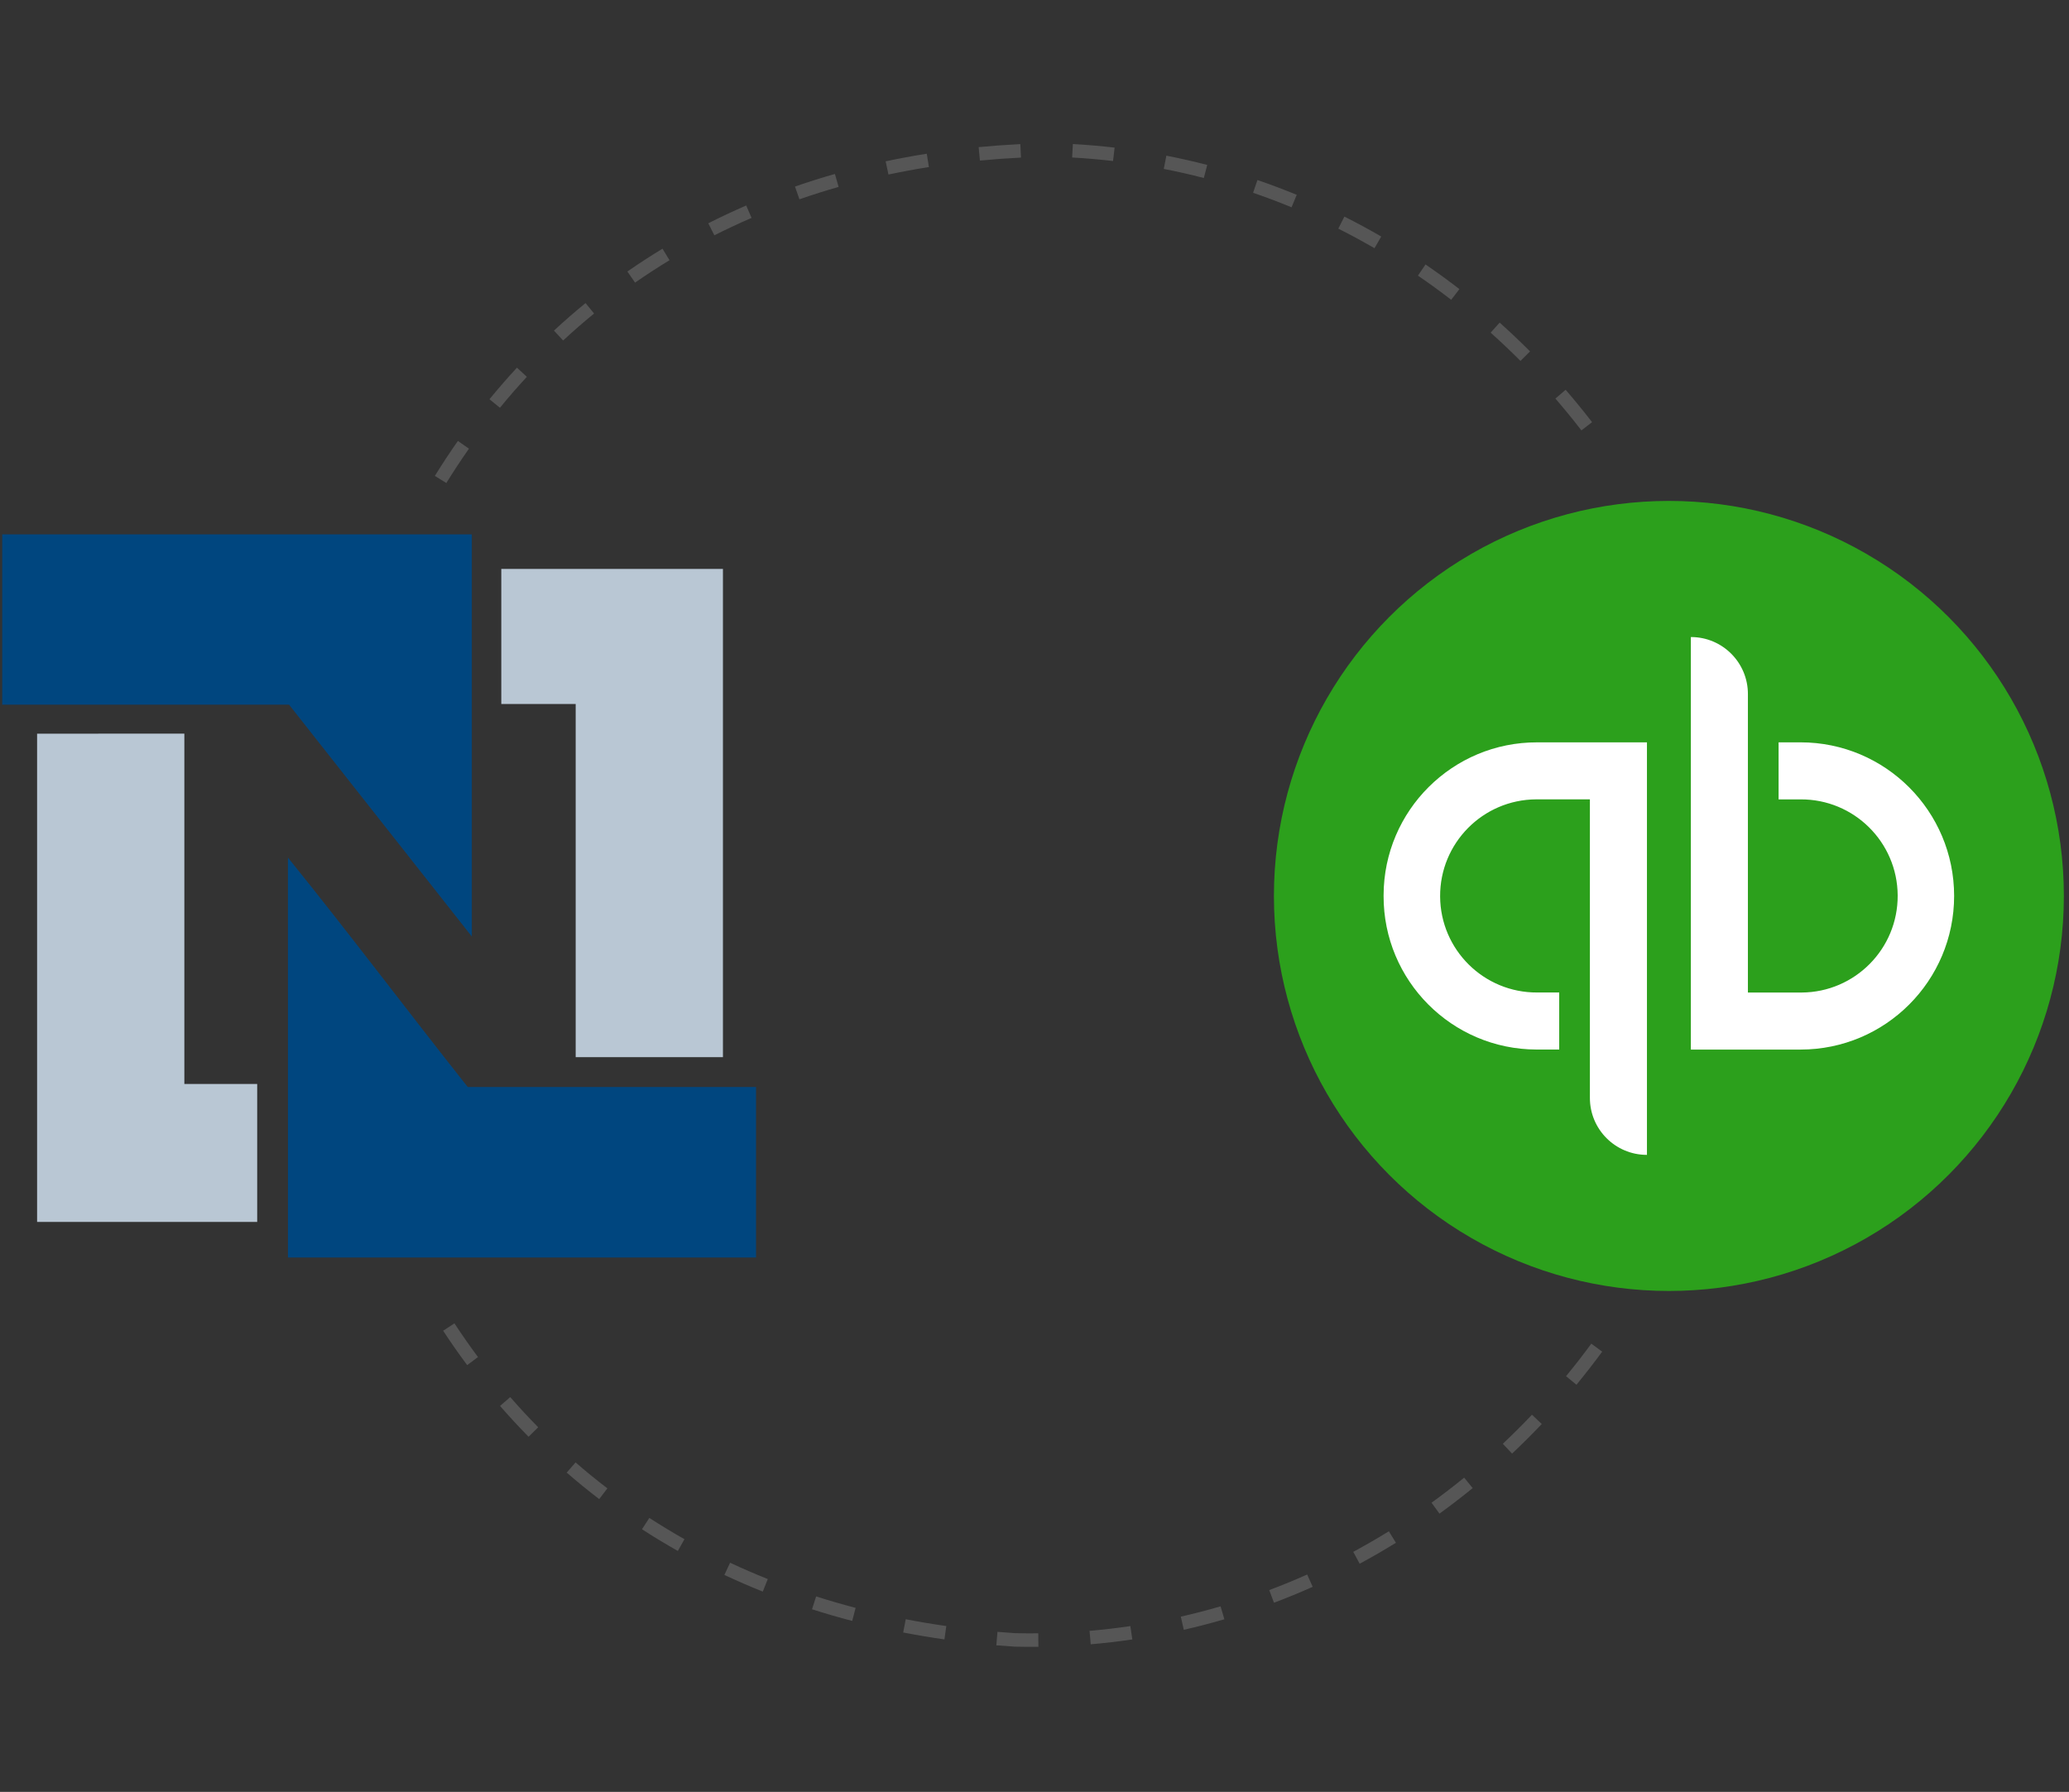 <?xml version="1.0" encoding="UTF-8"?><svg xmlns="http://www.w3.org/2000/svg" width="199.336" height="172.615" viewBox="0 0 199.336 172.615"><rect x="0" y="0" width="199.336" height="172.615" fill="#333333" stroke="none"/><g id="a"/><g id="b"><g><path d="M.214,51.477H45.459v38.742l-17.614-22.341H.214v-16.401Z" style="fill:#00467f; fill-rule:evenodd;"/><path d="M27.742,82.611c5.875,7.266,11.511,14.77,17.322,22.101h27.775v16.426H27.744l-.002-38.526Z" style="fill:#00467f; fill-rule:evenodd;"/><path d="M48.297,67.817v-13.013h21.354v47.032h-14.187v-34.019h-7.168Z" style="fill:#b9c7d4; fill-rule:evenodd;"/><path d="M17.761,70.67v33.748h7.018v13.29H3.574v-47.031l14.187-.007Z" style="fill:#b9c7d4; fill-rule:evenodd;"/></g><circle cx="160.788" cy="86.307" r="38.053" style="fill:#2ca01c;"/><path d="M133.301,86.307c-.019,8.153,6.575,14.777,14.728,14.796h2.191v-5.495h-2.114c-5.138,.031-9.328-4.109-9.359-9.246-.031-5.138,4.109-9.328,9.246-9.359,.037-0,.075-0,.112,0h5.072v28.751c-.006,3.029,2.445,5.49,5.475,5.496h.022v-39.739h-10.569c-8.153-.023-14.781,6.568-14.804,14.72v.004c-.001,.024-.002,.048-.001,.072Zm40.17-14.796h-2.114v5.495h2.114c5.138-.031,9.328,4.109,9.359,9.246,.031,5.138-4.109,9.328-9.246,9.359-.037,0-.075,0-.112,0h-5.071v-28.748c.006-3.029-2.445-5.49-5.474-5.496h-.023v39.739h10.569c8.173-.001,14.797-6.628,14.796-14.8-.001-8.171-6.625-14.795-14.796-14.796v.001Z" style="fill:#fff;"/></g><g id="c"><path d="M97.753,158.623c-.61-.039-1.188-.083-1.763-.13l.109-1.296c.567,.048,1.138,.09,1.711,.128,.724,.017,1.474,.022,2.221,.014l.014,1.3c-.762,.008-1.526,.003-2.292-.016Zm7.331-.226l-.112-1.295c1.31-.113,2.632-.268,3.931-.46l.19,1.286c-1.324,.196-2.673,.353-4.009,.469Zm-14.094-.471c-1.331-.19-2.667-.414-3.973-.666l.245-1.277c1.286,.248,2.602,.469,3.91,.656l-.183,1.287Zm23.063-.926l-.288-1.268c1.283-.291,2.572-.625,3.831-.993l.365,1.248c-1.286,.375-2.6,.716-3.908,1.013Zm-31.948-.854c-1.306-.341-2.609-.719-3.872-1.123l.397-1.238c1.241,.397,2.521,.768,3.804,1.103l-.329,1.258Zm-8.615-2.826c-1.251-.5-2.496-1.04-3.701-1.605l.552-1.177c1.181,.554,2.404,1.084,3.631,1.574l-.482,1.208Zm49.251,1.072l-.458-1.217c1.222-.459,2.452-.964,3.657-1.502l.53,1.187c-1.229,.549-2.484,1.065-3.73,1.533Zm-57.435-4.987c-1.167-.659-2.329-1.362-3.453-2.091l.708-1.091c1.101,.714,2.24,1.403,3.384,2.049l-.638,1.133Zm65.689,1.23l-.616-1.145c1.154-.621,2.307-1.287,3.428-1.979l.683,1.106c-1.143,.705-2.319,1.385-3.495,2.018Zm-73.265-6.226c-1.071-.818-2.124-1.677-3.131-2.552l.854-.981c.986,.858,2.017,1.698,3.065,2.499l-.788,1.033Zm80.954,1.402l-.762-1.054c1.067-.772,2.124-1.584,3.141-2.414l.822,1.008c-1.037,.845-2.115,1.672-3.201,2.459Zm-87.76-7.407c-.939-.953-1.863-1.952-2.748-2.968l.982-.854c.866,.997,1.773,1.975,2.693,2.909l-.926,.913Zm94.755,1.622l-.892-.946c.958-.901,1.903-1.843,2.809-2.799l.944,.895c-.923,.973-1.885,1.933-2.861,2.85Zm-100.67-8.523c-.798-1.072-1.577-2.186-2.315-3.311l1.088-.713c.724,1.103,1.487,2.196,2.27,3.247l-1.042,.776Zm106.873,1.892l-1.004-.827c.833-1.01,1.652-2.064,2.436-3.132l1.048,.769c-.799,1.087-1.633,2.16-2.48,3.189ZM43.001,46.528l-1.105-.684c.705-1.142,1.452-2.275,2.219-3.368l1.065,.746c-.752,1.073-1.485,2.185-2.178,3.305Zm5.164-7.247l-1.006-.823c.856-1.046,1.747-2.069,2.646-3.041l.954,.883c-.882,.952-1.755,1.955-2.594,2.981Zm104.194,2.18c-.802-1.039-1.643-2.071-2.504-3.065l.983-.85c.875,1.013,1.734,2.063,2.549,3.121l-1.029,.794Zm-98.105-8.661l-.884-.953c.987-.916,2.011-1.808,3.045-2.651l.822,1.007c-1.012,.826-2.016,1.7-2.983,2.597Zm92.235,1.968c-.935-.937-1.902-1.853-2.873-2.723l.867-.969c.99,.886,1.975,1.819,2.927,2.774l-.921,.918Zm-85.304-7.544l-.742-1.068c1.101-.764,2.241-1.505,3.385-2.199l.675,1.111c-1.123,.681-2.239,1.407-3.318,2.156Zm78.627,1.655c-1.042-.805-2.12-1.589-3.202-2.328l.733-1.074c1.104,.755,2.202,1.553,3.264,2.373l-.794,1.029Zm-70.987-6.21l-.586-1.16c1.187-.6,2.415-1.176,3.653-1.712l.517,1.193c-1.214,.525-2.42,1.09-3.584,1.678Zm63.598,1.24c-1.143-.662-2.316-1.296-3.485-1.884l.585-1.161c1.192,.599,2.387,1.246,3.553,1.921l-.652,1.124Zm-55.404-4.711l-.426-1.228c1.26-.437,2.553-.846,3.845-1.214l.357,1.25c-1.268,.361-2.538,.762-3.776,1.192Zm47.417,.771c-1.221-.503-2.47-.973-3.709-1.397l.42-1.23c1.265,.433,2.539,.912,3.784,1.425l-.496,1.202Zm-38.838-3.156l-.271-1.272c1.3-.276,2.633-.523,3.962-.734l.204,1.284c-1.307,.208-2.617,.451-3.895,.722Zm30.384,.334c-1.271-.33-2.57-.624-3.859-.875l.249-1.276c1.315,.256,2.64,.557,3.937,.893l-.327,1.258Zm-21.573-1.68l-.123-1.294c1.316-.126,2.667-.224,4.016-.291l.065,1.299c-1.329,.066-2.661,.162-3.957,.286Zm12.827,.045c-1.308-.153-2.635-.267-3.943-.34l.072-1.298c1.335,.075,2.689,.192,4.021,.347l-.15,1.292Z" style="fill:#565656;"/></g></svg>